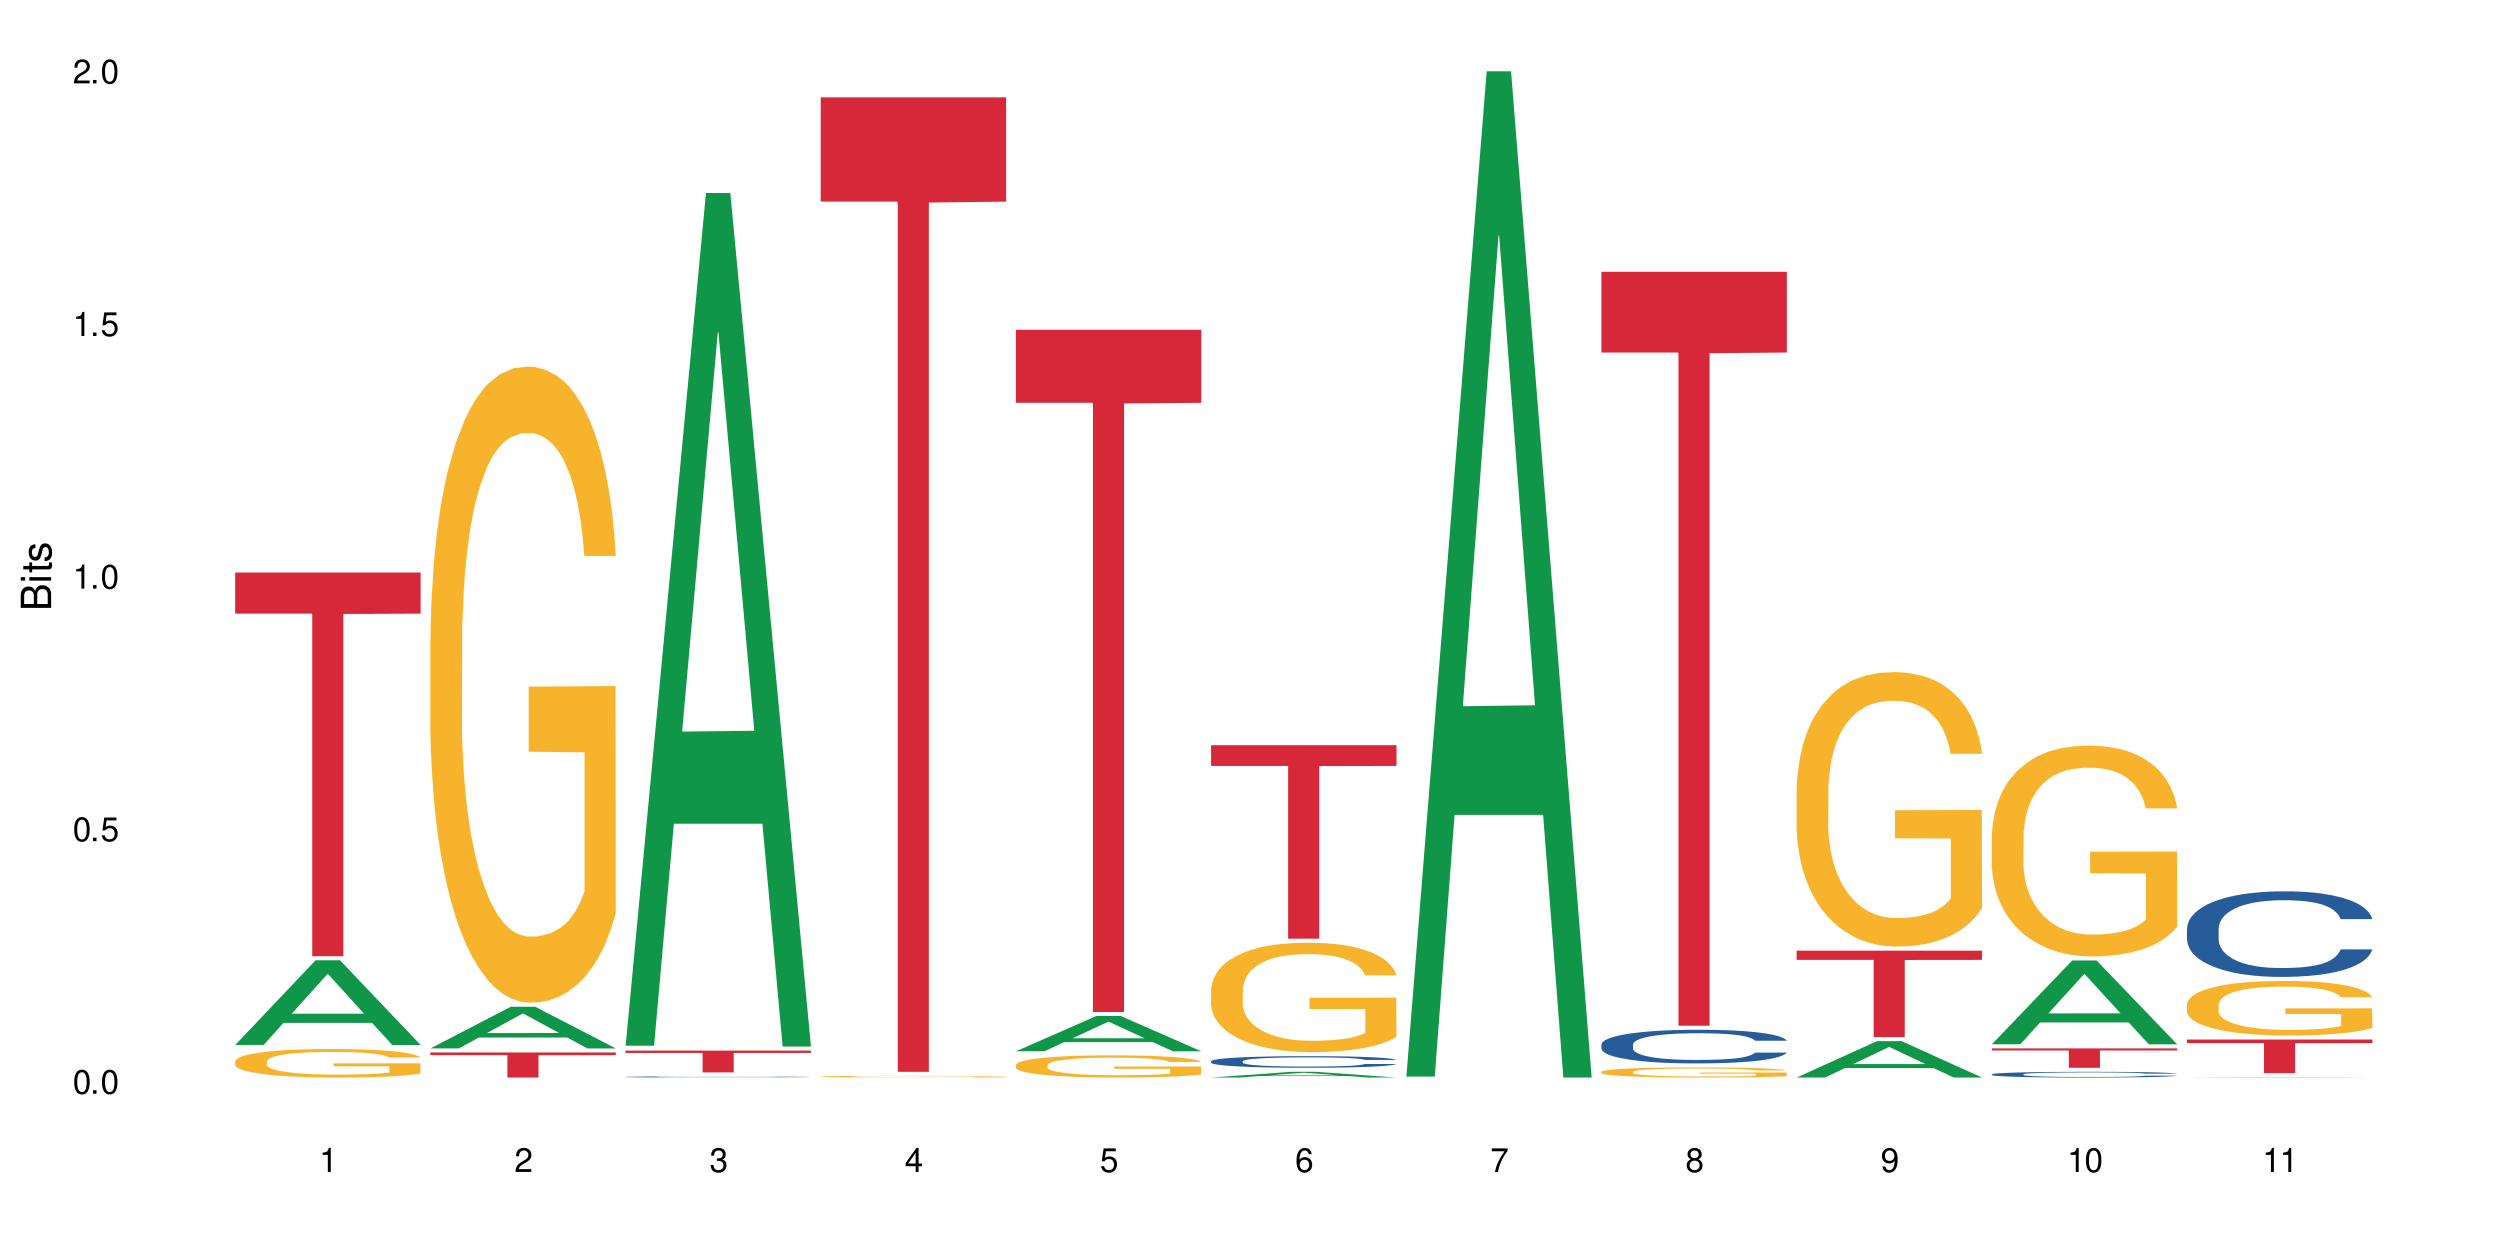 <?xml version="1.0" encoding="UTF-8"?>
<svg xmlns="http://www.w3.org/2000/svg" xmlns:xlink="http://www.w3.org/1999/xlink" width="720" height="360" viewBox="0 0 720 360">
<defs>
<g>
<g id="glyph-0-0">
</g>
<g id="glyph-0-1">
<path d="M 2.641 -6.938 C 2 -6.938 1.422 -6.656 1.078 -6.172 C 0.641 -5.562 0.406 -4.641 0.406 -3.359 C 0.406 -1.016 1.188 0.219 2.641 0.219 C 4.078 0.219 4.859 -1.016 4.859 -3.297 C 4.859 -4.641 4.656 -5.547 4.203 -6.172 C 3.844 -6.656 3.281 -6.938 2.641 -6.938 Z M 2.641 -6.188 C 3.547 -6.188 4 -5.25 4 -3.375 C 4 -1.406 3.562 -0.484 2.625 -0.484 C 1.734 -0.484 1.281 -1.438 1.281 -3.344 C 1.281 -5.25 1.734 -6.188 2.641 -6.188 Z M 2.641 -6.188 "/>
</g>
<g id="glyph-0-2">
<path d="M 1.828 -1 L 0.828 -1 L 0.828 0 L 1.828 0 Z M 1.828 -1 "/>
</g>
<g id="glyph-0-3">
<path d="M 4.562 -6.797 L 1.062 -6.797 L 0.547 -3.094 L 1.328 -3.094 C 1.719 -3.562 2.047 -3.734 2.578 -3.734 C 3.484 -3.734 4.062 -3.109 4.062 -2.094 C 4.062 -1.125 3.484 -0.531 2.578 -0.531 C 1.828 -0.531 1.375 -0.906 1.188 -1.672 L 0.328 -1.672 C 0.453 -1.109 0.547 -0.844 0.75 -0.594 C 1.125 -0.078 1.828 0.219 2.594 0.219 C 3.969 0.219 4.922 -0.781 4.922 -2.219 C 4.922 -3.562 4.031 -4.484 2.719 -4.484 C 2.25 -4.484 1.859 -4.359 1.469 -4.062 L 1.734 -5.969 L 4.562 -5.969 Z M 4.562 -6.797 "/>
</g>
<g id="glyph-0-4">
<path d="M 2.484 -4.938 L 2.484 0 L 3.328 0 L 3.328 -6.938 L 2.766 -6.938 C 2.469 -5.875 2.281 -5.734 0.984 -5.562 L 0.984 -4.938 Z M 2.484 -4.938 "/>
</g>
<g id="glyph-0-5">
<path d="M 4.859 -0.828 L 1.281 -0.828 C 1.359 -1.406 1.672 -1.781 2.5 -2.281 L 3.469 -2.828 C 4.406 -3.344 4.906 -4.062 4.906 -4.906 C 4.906 -5.484 4.672 -6.031 4.266 -6.406 C 3.859 -6.766 3.375 -6.938 2.719 -6.938 C 1.859 -6.938 1.219 -6.625 0.844 -6.031 C 0.609 -5.672 0.5 -5.234 0.484 -4.531 L 1.328 -4.531 C 1.359 -5.016 1.406 -5.281 1.531 -5.516 C 1.75 -5.938 2.188 -6.203 2.703 -6.203 C 3.469 -6.203 4.031 -5.641 4.031 -4.891 C 4.031 -4.344 3.719 -3.859 3.125 -3.516 L 2.234 -3 C 0.812 -2.172 0.406 -1.531 0.328 -0.016 L 4.859 -0.016 Z M 4.859 -0.828 "/>
</g>
<g id="glyph-0-6">
<path d="M 2.125 -3.188 L 2.578 -3.188 C 3.5 -3.188 3.984 -2.766 3.984 -1.922 C 3.984 -1.062 3.469 -0.531 2.594 -0.531 C 1.656 -0.531 1.203 -1 1.156 -2.016 L 0.312 -2.016 C 0.344 -1.453 0.438 -1.094 0.609 -0.781 C 0.953 -0.109 1.625 0.219 2.547 0.219 C 3.953 0.219 4.859 -0.625 4.859 -1.938 C 4.859 -2.828 4.516 -3.297 3.703 -3.594 C 4.344 -3.844 4.656 -4.328 4.656 -5.031 C 4.656 -6.219 3.875 -6.938 2.578 -6.938 C 1.203 -6.938 0.484 -6.172 0.453 -4.703 L 1.297 -4.703 C 1.312 -5.125 1.344 -5.359 1.453 -5.578 C 1.641 -5.969 2.062 -6.203 2.594 -6.203 C 3.344 -6.203 3.797 -5.75 3.797 -5 C 3.797 -4.516 3.609 -4.219 3.25 -4.047 C 3.016 -3.953 2.703 -3.922 2.125 -3.906 Z M 2.125 -3.188 "/>
</g>
<g id="glyph-0-7">
<path d="M 3.141 -1.672 L 3.141 0 L 3.984 0 L 3.984 -1.672 L 4.984 -1.672 L 4.984 -2.438 L 3.984 -2.438 L 3.984 -6.938 L 3.359 -6.938 L 0.266 -2.578 L 0.266 -1.672 Z M 3.141 -2.438 L 1 -2.438 L 3.141 -5.5 Z M 3.141 -2.438 "/>
</g>
<g id="glyph-0-8">
<path d="M 4.781 -5.125 C 4.609 -6.266 3.891 -6.938 2.844 -6.938 C 2.094 -6.938 1.422 -6.578 1.031 -5.953 C 0.594 -5.266 0.406 -4.422 0.406 -3.172 C 0.406 -2 0.578 -1.25 0.984 -0.641 C 1.359 -0.078 1.953 0.219 2.703 0.219 C 3.984 0.219 4.922 -0.75 4.922 -2.094 C 4.922 -3.375 4.062 -4.281 2.844 -4.281 C 2.172 -4.281 1.641 -4.031 1.281 -3.516 C 1.281 -5.234 1.828 -6.188 2.797 -6.188 C 3.391 -6.188 3.797 -5.797 3.938 -5.125 Z M 2.734 -3.531 C 3.547 -3.531 4.062 -2.953 4.062 -2.031 C 4.062 -1.156 3.484 -0.531 2.703 -0.531 C 1.922 -0.531 1.328 -1.188 1.328 -2.078 C 1.328 -2.938 1.906 -3.531 2.734 -3.531 Z M 2.734 -3.531 "/>
</g>
<g id="glyph-0-9">
<path d="M 4.984 -6.797 L 0.438 -6.797 L 0.438 -5.969 L 4.109 -5.969 C 2.5 -3.656 1.828 -2.234 1.328 0 L 2.219 0 C 2.594 -2.172 3.453 -4.047 4.984 -6.094 Z M 4.984 -6.797 "/>
</g>
<g id="glyph-0-10">
<path d="M 3.75 -3.656 C 4.469 -4.094 4.688 -4.438 4.688 -5.078 C 4.688 -6.172 3.844 -6.938 2.641 -6.938 C 1.438 -6.938 0.594 -6.172 0.594 -5.094 C 0.594 -4.438 0.812 -4.094 1.516 -3.656 C 0.734 -3.266 0.359 -2.703 0.359 -1.922 C 0.359 -0.656 1.281 0.219 2.641 0.219 C 3.984 0.219 4.922 -0.656 4.922 -1.922 C 4.922 -2.703 4.531 -3.266 3.75 -3.656 Z M 2.641 -6.188 C 3.359 -6.188 3.812 -5.75 3.812 -5.062 C 3.812 -4.406 3.344 -3.984 2.641 -3.984 C 1.922 -3.984 1.453 -4.406 1.453 -5.078 C 1.453 -5.75 1.922 -6.188 2.641 -6.188 Z M 2.641 -3.266 C 3.484 -3.266 4.062 -2.719 4.062 -1.906 C 4.062 -1.078 3.484 -0.531 2.625 -0.531 C 1.797 -0.531 1.219 -1.094 1.219 -1.906 C 1.219 -2.719 1.781 -3.266 2.641 -3.266 Z M 2.641 -3.266 "/>
</g>
<g id="glyph-0-11">
<path d="M 0.516 -1.578 C 0.672 -0.453 1.406 0.219 2.438 0.219 C 3.188 0.219 3.859 -0.141 4.266 -0.766 C 4.688 -1.453 4.891 -2.297 4.891 -3.547 C 4.891 -4.719 4.703 -5.453 4.312 -6.078 C 3.938 -6.641 3.344 -6.938 2.594 -6.938 C 1.297 -6.938 0.359 -5.969 0.359 -4.625 C 0.359 -3.344 1.234 -2.453 2.453 -2.453 C 3.094 -2.453 3.578 -2.672 4.016 -3.203 C 4 -1.484 3.469 -0.531 2.5 -0.531 C 1.906 -0.531 1.484 -0.906 1.359 -1.578 Z M 2.578 -6.203 C 3.375 -6.203 3.969 -5.531 3.969 -4.641 C 3.969 -3.797 3.391 -3.188 2.547 -3.188 C 1.734 -3.188 1.234 -3.766 1.234 -4.688 C 1.234 -5.562 1.797 -6.203 2.578 -6.203 Z M 2.578 -6.203 "/>
</g>
<g id="glyph-1-0">
</g>
<g id="glyph-1-1">
<path d="M 0 -0.953 L 0 -4.891 C 0 -5.719 -0.234 -6.344 -0.734 -6.797 C -1.188 -7.234 -1.812 -7.469 -2.5 -7.469 C -3.547 -7.469 -4.188 -7 -4.625 -5.875 C -4.984 -6.688 -5.625 -7.094 -6.531 -7.094 C -7.172 -7.094 -7.734 -6.859 -8.141 -6.391 C -8.562 -5.922 -8.75 -5.344 -8.75 -4.5 L -8.75 -0.953 Z M -4.984 -2.062 L -7.766 -2.062 L -7.766 -4.219 C -7.766 -4.844 -7.688 -5.203 -7.453 -5.5 C -7.219 -5.812 -6.859 -5.969 -6.375 -5.969 C -5.891 -5.969 -5.531 -5.812 -5.297 -5.5 C -5.062 -5.203 -4.984 -4.844 -4.984 -4.219 Z M -0.984 -2.062 L -4 -2.062 L -4 -4.781 C -4 -5.766 -3.438 -6.359 -2.484 -6.359 C -1.547 -6.359 -0.984 -5.766 -0.984 -4.781 Z M -0.984 -2.062 "/>
</g>
<g id="glyph-1-2">
<path d="M -6.281 -1.797 L -6.281 -0.797 L 0 -0.797 L 0 -1.797 Z M -8.75 -1.797 L -8.75 -0.797 L -7.484 -0.797 L -7.484 -1.797 Z M -8.75 -1.797 "/>
</g>
<g id="glyph-1-3">
<path d="M -6.281 -3.047 L -6.281 -2.016 L -8.016 -2.016 L -8.016 -1.016 L -6.281 -1.016 L -6.281 -0.172 L -5.469 -0.172 L -5.469 -1.016 L -0.719 -1.016 C -0.078 -1.016 0.281 -1.453 0.281 -2.234 C 0.281 -2.5 0.25 -2.719 0.188 -3.047 L -0.641 -3.047 C -0.609 -2.906 -0.594 -2.766 -0.594 -2.562 C -0.594 -2.141 -0.719 -2.016 -1.156 -2.016 L -5.469 -2.016 L -5.469 -3.047 Z M -6.281 -3.047 "/>
</g>
<g id="glyph-1-4">
<path d="M -4.531 -5.25 C -5.766 -5.25 -6.469 -4.422 -6.469 -2.969 C -6.469 -1.516 -5.719 -0.562 -4.547 -0.562 C -3.562 -0.562 -3.094 -1.062 -2.734 -2.562 L -2.516 -3.484 C -2.344 -4.188 -2.094 -4.469 -1.641 -4.469 C -1.047 -4.469 -0.641 -3.875 -0.641 -3 C -0.641 -2.453 -0.797 -2 -1.062 -1.75 C -1.25 -1.594 -1.422 -1.531 -1.875 -1.469 L -1.875 -0.406 C -0.422 -0.453 0.281 -1.266 0.281 -2.922 C 0.281 -4.5 -0.5 -5.516 -1.719 -5.516 C -2.656 -5.516 -3.172 -4.984 -3.469 -3.734 L -3.703 -2.766 C -3.891 -1.953 -4.156 -1.609 -4.594 -1.609 C -5.188 -1.609 -5.547 -2.125 -5.547 -2.938 C -5.547 -3.75 -5.203 -4.172 -4.531 -4.203 Z M -4.531 -5.25 "/>
</g>
</g>
</defs>
<rect x="-72" y="-36" width="864" height="432" fill="rgb(100%, 100%, 100%)" fill-opacity="1"/>
<path fill-rule="nonzero" fill="rgb(6.275%, 58.824%, 28.235%)" fill-opacity="1" d="M 67.73 300.934 L 67.789 300.91 L 90.895 276.551 L 97.91 276.551 L 121.133 300.957 L 112.973 300.957 L 107.152 294.586 L 81.652 294.586 L 75.945 300.934 L 67.73 300.934 L 84.105 291.949 L 104.816 291.926 L 94.488 280.539 L 94.375 280.516 L 94.262 280.582 L 84.047 291.926 L 84.105 291.949 Z M 67.73 300.934 "/>
<path fill-rule="nonzero" fill="rgb(96.863%, 70.196%, 16.863%)" fill-opacity="1" d="M 67.73 305.637 L 67.797 305.629 L 67.797 305.48 L 68.055 305.145 L 68.707 304.68 L 69.555 304.297 L 70.465 303.996 L 71.051 303.84 L 72.027 303.613 L 72.875 303.449 L 75.023 303.109 L 77.762 302.797 L 79.258 302.66 L 80.949 302.531 L 83.359 302.391 L 84.469 302.34 L 87.855 302.219 L 91.695 302.145 L 95.93 302.121 L 97.883 302.129 L 100.555 302.156 L 104.199 302.242 L 106.285 302.316 L 107.91 302.391 L 109.605 302.488 L 111.688 302.637 L 113.645 302.816 L 115.207 302.996 L 116.77 303.223 L 118.07 303.465 L 119.18 303.727 L 120.156 304.039 L 120.742 304.305 L 121.133 304.566 L 112.078 304.566 L 111.559 304.305 L 110.973 304.102 L 109.996 303.852 L 109.02 303.672 L 108.043 303.531 L 106.219 303.336 L 104.656 303.215 L 102.703 303.109 L 100.812 303.043 L 98.664 302.996 L 97.363 302.984 L 93.91 302.984 L 90.785 303.035 L 88.961 303.094 L 87.66 303.156 L 85.836 303.27 L 84.727 303.359 L 84.078 303.418 L 82.125 303.652 L 80.82 303.859 L 80.105 304.004 L 79.191 304.227 L 78.543 304.43 L 77.824 304.73 L 77.434 304.957 L 76.914 305.465 L 76.848 306.816 L 77.043 307.102 L 77.434 307.406 L 77.957 307.676 L 78.738 307.961 L 79.52 308.18 L 80.887 308.473 L 82.059 308.668 L 82.969 308.797 L 84.727 308.996 L 85.445 309.066 L 87.137 309.199 L 88.895 309.305 L 91.047 309.395 L 92.672 309.441 L 95.277 309.477 L 98.598 309.477 L 102.508 309.434 L 104.98 309.371 L 106.676 309.312 L 107.781 309.262 L 109.148 309.176 L 110.125 309.102 L 111.039 309.02 L 112.145 308.891 L 112.145 307.102 L 96.059 307.094 L 96.059 306.254 L 121.066 306.246 L 121.133 309.176 L 119.766 309.379 L 118.07 309.574 L 116.441 309.727 L 114.75 309.852 L 112.34 309.996 L 110.387 310.086 L 107.391 310.191 L 104.656 310.258 L 101.789 310.301 L 99.25 310.324 L 96.254 310.332 L 93.586 310.316 L 90.719 310.273 L 88.441 310.211 L 86.355 310.137 L 84.273 310.039 L 81.668 309.883 L 79.973 309.754 L 78.215 309.598 L 76.457 309.41 L 74.895 309.207 L 73.852 309.051 L 72.812 308.871 L 71.703 308.645 L 70.66 308.391 L 69.879 308.156 L 69.164 307.895 L 68.645 307.648 L 68.121 307.309 L 67.859 307.039 L 67.73 306.809 Z M 67.73 305.637 "/>
<path fill-rule="nonzero" fill="rgb(83.922%, 15.686%, 22.353%)" fill-opacity="1" d="M 67.73 164.895 L 121.133 164.895 L 121.133 176.723 L 98.875 176.824 L 98.875 275.387 L 89.922 275.387 L 89.922 176.93 L 89.793 176.723 L 67.73 176.723 Z M 67.73 164.895 "/>
<path fill-rule="nonzero" fill="rgb(6.275%, 58.824%, 28.235%)" fill-opacity="1" d="M 123.941 301.941 L 124 301.93 L 147.105 289.945 L 154.125 289.945 L 177.344 301.949 L 169.184 301.949 L 163.367 298.816 L 137.863 298.816 L 132.156 301.941 L 123.941 301.941 L 140.316 297.52 L 161.027 297.508 L 150.699 291.906 L 150.586 291.895 L 150.473 291.93 L 140.258 297.508 L 140.316 297.52 Z M 123.941 301.941 "/>
<path fill-rule="nonzero" fill="rgb(96.863%, 70.196%, 16.863%)" fill-opacity="1" d="M 123.941 184.035 L 124.008 183.867 L 124.008 180.52 L 124.27 172.988 L 124.918 162.617 L 125.766 154.082 L 126.676 147.387 L 127.266 143.875 L 128.242 138.855 L 129.086 135.172 L 131.234 127.645 L 133.973 120.617 L 135.469 117.605 L 137.164 114.758 L 139.57 111.582 L 140.68 110.41 L 144.066 107.73 L 147.906 106.059 L 152.141 105.555 L 154.094 105.723 L 156.766 106.395 L 160.41 108.234 L 162.496 109.906 L 164.125 111.582 L 165.816 113.754 L 167.902 117.102 L 169.855 121.117 L 171.418 125.133 L 172.98 130.152 L 174.281 135.508 L 175.391 141.363 L 176.367 148.391 L 176.953 154.25 L 177.344 160.105 L 168.293 160.105 L 167.77 154.25 L 167.184 149.73 L 166.207 144.211 L 165.23 140.191 L 164.254 137.016 L 162.43 132.664 L 160.867 129.984 L 158.914 127.645 L 157.023 126.137 L 154.875 125.133 L 153.574 124.801 L 150.121 124.801 L 146.996 125.969 L 145.172 127.309 L 143.871 128.648 L 142.047 131.156 L 140.941 133.164 L 140.289 134.504 L 138.336 139.691 L 137.031 144.375 L 136.316 147.555 L 135.402 152.574 L 134.754 157.094 L 134.035 163.785 L 133.645 168.805 L 133.125 180.184 L 133.059 210.305 L 133.254 216.664 L 133.645 223.523 L 134.168 229.547 L 134.949 235.906 L 135.73 240.758 L 137.098 247.285 L 138.27 251.633 L 139.18 254.477 L 140.941 258.996 L 141.656 260.504 L 143.348 263.516 L 145.109 265.855 L 147.258 267.863 L 148.883 268.867 L 151.488 269.707 L 154.812 269.707 L 158.719 268.703 L 161.191 267.363 L 162.887 266.023 L 163.992 264.852 L 165.359 263.012 L 166.336 261.34 L 167.25 259.5 L 168.355 256.652 L 168.355 216.664 L 152.27 216.496 L 152.27 197.754 L 177.277 197.586 L 177.344 263.012 L 175.977 267.531 L 174.281 271.879 L 172.656 275.227 L 170.961 278.07 L 168.551 281.25 L 166.598 283.258 L 163.602 285.602 L 160.867 287.105 L 158 288.109 L 155.461 288.613 L 152.465 288.781 L 149.797 288.445 L 146.93 287.441 L 144.652 286.102 L 142.566 284.43 L 140.484 282.254 L 137.879 278.742 L 136.188 275.895 L 134.426 272.383 L 132.668 268.199 L 131.105 263.68 L 130.062 260.168 L 129.023 256.152 L 127.914 251.133 L 126.871 245.441 L 126.09 240.254 L 125.375 234.398 L 124.855 228.879 L 124.332 221.348 L 124.074 215.324 L 123.941 210.137 Z M 123.941 184.035 "/>
<path fill-rule="nonzero" fill="rgb(83.922%, 15.686%, 22.353%)" fill-opacity="1" d="M 123.941 303.113 L 177.344 303.113 L 177.344 303.887 L 155.086 303.895 L 155.086 310.332 L 146.133 310.332 L 146.133 303.902 L 146.004 303.887 L 123.941 303.887 Z M 123.941 303.113 "/>
<path fill-rule="nonzero" fill="rgb(6.275%, 58.824%, 28.235%)" fill-opacity="1" d="M 180.152 301.176 L 180.211 300.945 L 203.316 55.586 L 210.336 55.586 L 233.555 301.406 L 225.395 301.406 L 219.578 237.238 L 194.074 237.238 L 188.371 301.176 L 180.152 301.176 L 196.527 210.695 L 217.238 210.465 L 206.91 95.75 L 206.797 95.52 L 206.684 96.211 L 196.473 210.465 L 196.527 210.695 Z M 180.152 301.176 "/>
<path fill-rule="nonzero" fill="rgb(14.51%, 36.078%, 60%)" fill-opacity="1" d="M 180.152 310.148 L 180.219 310.148 L 180.219 310.141 L 180.414 310.129 L 180.871 310.117 L 181.324 310.105 L 182.5 310.09 L 184.125 310.074 L 185.82 310.059 L 187.059 310.051 L 188.164 310.047 L 190.703 310.035 L 192.332 310.027 L 194.09 310.023 L 196.238 310.02 L 197.801 310.016 L 201.32 310.012 L 203.922 310.008 L 212.91 310.008 L 214.801 310.012 L 216.883 310.012 L 218.641 310.016 L 221.703 310.023 L 224.438 310.031 L 225.676 310.035 L 227.629 310.043 L 229.125 310.055 L 230.168 310.062 L 231.34 310.074 L 232.383 310.086 L 233.164 310.102 L 233.555 310.113 L 224.438 310.113 L 223.98 310.102 L 223.461 310.094 L 221.508 310.07 L 220.141 310.062 L 218.902 310.059 L 217.207 310.051 L 215.711 310.047 L 214.148 310.047 L 212.648 310.043 L 205.227 310.043 L 202.688 310.047 L 201.32 310.047 L 199.363 310.051 L 197.996 310.055 L 196.371 310.062 L 195.262 310.066 L 193.895 310.074 L 192.918 310.082 L 191.812 310.09 L 191.16 310.098 L 190.574 310.105 L 190.051 310.117 L 189.66 310.125 L 189.402 310.137 L 189.27 310.148 L 189.27 310.195 L 189.402 310.203 L 189.727 310.219 L 190.574 310.234 L 191.812 310.25 L 193.242 310.262 L 194.609 310.273 L 195.395 310.277 L 196.434 310.281 L 198.062 310.285 L 200.406 310.293 L 201.773 310.297 L 213.105 310.297 L 214.863 310.293 L 217.273 310.289 L 218.773 310.285 L 220.074 310.277 L 221.051 310.273 L 221.703 310.27 L 222.68 310.258 L 223.461 310.25 L 224.047 310.238 L 224.438 310.227 L 233.555 310.227 L 233.164 310.238 L 231.992 310.262 L 231.082 310.27 L 230.039 310.281 L 228.539 310.289 L 227.305 310.297 L 225.676 310.305 L 224.176 310.309 L 222.551 310.316 L 220.141 310.32 L 218.578 310.324 L 216.883 310.328 L 214.863 310.328 L 212.324 310.332 L 202.297 310.332 L 199.625 310.328 L 196.305 310.324 L 193.895 310.316 L 192.008 310.312 L 190.379 310.305 L 188.555 310.297 L 186.211 310.285 L 184.777 310.273 L 183.801 310.266 L 182.695 310.254 L 181.914 310.246 L 181 310.227 L 180.348 310.207 L 180.152 310.191 Z M 180.152 310.148 "/>
<path fill-rule="nonzero" fill="rgb(83.922%, 15.686%, 22.353%)" fill-opacity="1" d="M 180.152 302.57 L 233.555 302.57 L 233.555 303.242 L 211.301 303.246 L 211.301 308.844 L 202.344 308.844 L 202.344 303.254 L 202.215 303.242 L 180.152 303.242 Z M 180.152 302.57 "/>
<path fill-rule="nonzero" fill="rgb(96.863%, 70.196%, 16.863%)" fill-opacity="1" d="M 236.367 310.055 L 236.43 310.055 L 236.43 310.047 L 236.691 310.027 L 237.344 310 L 238.188 309.977 L 239.102 309.957 L 239.688 309.949 L 240.664 309.938 L 241.512 309.926 L 243.66 309.906 L 246.395 309.887 L 247.891 309.879 L 249.586 309.871 L 251.996 309.863 L 253.102 309.859 L 256.488 309.855 L 260.332 309.848 L 266.516 309.848 L 269.188 309.852 L 272.836 309.855 L 274.918 309.859 L 276.547 309.863 L 278.238 309.871 L 280.324 309.879 L 282.277 309.891 L 283.84 309.898 L 285.402 309.914 L 286.707 309.926 L 287.812 309.941 L 288.789 309.961 L 289.375 309.977 L 289.766 309.992 L 280.715 309.992 L 280.191 309.977 L 279.605 309.965 L 278.629 309.949 L 277.652 309.941 L 276.676 309.93 L 274.852 309.918 L 273.289 309.914 L 271.336 309.906 L 269.449 309.902 L 267.301 309.898 L 262.543 309.898 L 259.418 309.902 L 257.594 309.906 L 256.293 309.91 L 254.469 309.914 L 253.363 309.922 L 252.711 309.926 L 250.758 309.938 L 249.457 309.949 L 248.738 309.961 L 247.828 309.973 L 247.176 309.984 L 246.461 310.004 L 246.07 310.016 L 245.547 310.047 L 245.484 310.125 L 245.68 310.141 L 246.07 310.16 L 246.59 310.176 L 248.152 310.207 L 249.52 310.223 L 250.691 310.234 L 251.605 310.242 L 253.363 310.254 L 254.078 310.258 L 255.773 310.266 L 257.531 310.273 L 259.68 310.277 L 261.309 310.281 L 271.141 310.281 L 273.617 310.277 L 275.309 310.273 L 276.418 310.27 L 277.785 310.266 L 278.762 310.262 L 279.672 310.254 L 280.781 310.246 L 280.781 310.141 L 264.695 310.141 L 264.695 310.094 L 289.699 310.09 L 289.766 310.266 L 288.398 310.277 L 286.707 310.289 L 285.078 310.297 L 283.383 310.305 L 280.977 310.312 L 279.02 310.316 L 276.023 310.324 L 273.289 310.328 L 270.426 310.332 L 262.219 310.332 L 259.355 310.328 L 257.074 310.324 L 254.992 310.32 L 252.906 310.316 L 250.301 310.305 L 248.609 310.297 L 246.852 310.289 L 245.094 310.277 L 243.527 310.266 L 242.488 310.258 L 241.445 310.246 L 240.34 310.234 L 239.297 310.219 L 238.516 310.203 L 237.797 310.188 L 237.277 310.176 L 236.758 310.152 L 236.496 310.137 L 236.367 310.125 Z M 236.367 310.055 "/>
<path fill-rule="nonzero" fill="rgb(83.922%, 15.686%, 22.353%)" fill-opacity="1" d="M 236.367 28.023 L 289.766 28.023 L 289.766 58.066 L 267.512 58.332 L 267.512 308.684 L 258.555 308.684 L 258.555 58.594 L 258.426 58.066 L 236.367 58.066 Z M 236.367 28.023 "/>
<path fill-rule="nonzero" fill="rgb(6.275%, 58.824%, 28.235%)" fill-opacity="1" d="M 292.578 302.77 L 292.633 302.762 L 315.738 292.613 L 322.758 292.613 L 345.977 302.781 L 337.82 302.781 L 332 300.125 L 306.496 300.125 L 300.793 302.77 L 292.578 302.77 L 308.949 299.027 L 329.66 299.02 L 319.336 294.273 L 319.219 294.266 L 319.105 294.293 L 308.895 299.02 L 308.949 299.027 Z M 292.578 302.77 "/>
<path fill-rule="nonzero" fill="rgb(96.863%, 70.196%, 16.863%)" fill-opacity="1" d="M 292.578 306.68 L 292.641 306.676 L 292.641 306.559 L 292.902 306.293 L 293.555 305.934 L 294.398 305.637 L 295.312 305.402 L 295.898 305.281 L 296.875 305.105 L 297.723 304.977 L 299.871 304.715 L 302.605 304.469 L 304.105 304.363 L 305.797 304.266 L 308.207 304.152 L 309.312 304.113 L 312.699 304.02 L 316.543 303.961 L 320.773 303.945 L 322.73 303.949 L 325.398 303.973 L 329.047 304.035 L 331.129 304.094 L 332.758 304.152 L 334.449 304.23 L 336.535 304.348 L 338.488 304.484 L 340.051 304.625 L 341.613 304.801 L 342.918 304.988 L 344.023 305.191 L 345 305.438 L 345.586 305.641 L 345.977 305.844 L 336.926 305.844 L 336.406 305.641 L 335.82 305.484 L 334.84 305.293 L 333.863 305.152 L 332.887 305.039 L 331.066 304.887 L 329.5 304.797 L 327.547 304.715 L 325.66 304.66 L 323.512 304.625 L 322.207 304.613 L 318.758 304.613 L 315.629 304.656 L 313.809 304.703 L 312.504 304.75 L 310.68 304.836 L 309.574 304.906 L 308.922 304.953 L 306.969 305.133 L 305.668 305.297 L 304.949 305.406 L 304.039 305.582 L 303.387 305.742 L 302.672 305.973 L 302.281 306.148 L 301.758 306.547 L 301.695 307.598 L 301.891 307.816 L 302.281 308.059 L 302.801 308.266 L 303.582 308.488 L 304.363 308.656 L 305.73 308.887 L 306.902 309.039 L 307.816 309.137 L 309.574 309.293 L 310.289 309.348 L 311.984 309.453 L 313.742 309.531 L 315.891 309.602 L 317.52 309.637 L 320.125 309.668 L 323.445 309.668 L 327.352 309.633 L 329.828 309.586 L 331.52 309.539 L 332.629 309.5 L 333.996 309.434 L 334.973 309.375 L 335.883 309.312 L 336.992 309.211 L 336.992 307.816 L 320.906 307.812 L 320.906 307.16 L 345.914 307.152 L 345.977 309.434 L 344.609 309.59 L 342.918 309.742 L 341.289 309.859 L 339.598 309.961 L 337.188 310.07 L 335.234 310.141 L 332.238 310.223 L 329.5 310.273 L 326.637 310.309 L 324.098 310.328 L 321.102 310.332 L 318.43 310.32 L 315.566 310.285 L 313.285 310.238 L 311.203 310.18 L 309.117 310.105 L 306.512 309.98 L 304.82 309.883 L 303.062 309.762 L 301.305 309.613 L 299.742 309.457 L 298.699 309.336 L 297.656 309.195 L 296.551 309.02 L 295.508 308.82 L 294.727 308.641 L 294.008 308.438 L 293.488 308.242 L 292.969 307.98 L 292.707 307.77 L 292.578 307.59 Z M 292.578 306.68 "/>
<path fill-rule="nonzero" fill="rgb(83.922%, 15.686%, 22.353%)" fill-opacity="1" d="M 292.578 94.98 L 345.977 94.98 L 345.977 116.012 L 323.723 116.195 L 323.723 291.449 L 314.77 291.449 L 314.77 116.379 L 314.637 116.012 L 292.578 116.012 Z M 292.578 94.98 "/>
<path fill-rule="nonzero" fill="rgb(6.275%, 58.824%, 28.235%)" fill-opacity="1" d="M 348.789 310.332 L 348.844 310.328 L 371.953 308.68 L 378.969 308.68 L 402.188 310.332 L 394.031 310.332 L 388.211 309.902 L 362.711 309.902 L 357.004 310.332 L 348.789 310.332 L 365.164 309.723 L 385.871 309.723 L 375.547 308.949 L 375.434 308.949 L 375.316 308.953 L 365.105 309.723 L 365.164 309.723 Z M 348.789 310.332 "/>
<path fill-rule="nonzero" fill="rgb(14.51%, 36.078%, 60%)" fill-opacity="1" d="M 348.789 305.629 L 348.852 305.625 L 348.852 305.551 L 349.051 305.438 L 349.504 305.289 L 349.961 305.188 L 351.133 305.008 L 352.762 304.836 L 354.453 304.699 L 355.691 304.621 L 356.797 304.559 L 359.34 304.445 L 360.965 304.387 L 362.727 304.336 L 364.875 304.285 L 366.438 304.254 L 369.953 304.203 L 372.559 304.184 L 374.578 304.176 L 378.941 304.176 L 381.547 304.188 L 383.434 304.203 L 385.52 304.227 L 387.277 304.254 L 390.336 304.32 L 393.07 304.406 L 394.309 304.457 L 396.262 304.551 L 397.762 304.641 L 398.805 304.723 L 399.977 304.836 L 401.016 304.973 L 401.797 305.129 L 402.188 305.258 L 393.07 305.258 L 392.617 305.137 L 392.094 305.043 L 391.117 304.918 L 390.141 304.828 L 388.773 304.738 L 387.535 304.68 L 385.844 304.625 L 384.344 304.586 L 382.781 304.559 L 381.285 304.539 L 378.418 304.523 L 375.098 304.523 L 373.859 304.527 L 371.32 304.555 L 369.953 304.574 L 368 304.617 L 366.633 304.656 L 365.004 304.719 L 363.898 304.77 L 362.531 304.848 L 361.551 304.918 L 360.445 305.02 L 359.793 305.098 L 359.207 305.184 L 358.688 305.281 L 358.297 305.391 L 358.035 305.504 L 357.906 305.613 L 357.906 306.086 L 358.035 306.195 L 358.363 306.324 L 359.207 306.512 L 360.445 306.672 L 361.879 306.801 L 363.246 306.895 L 364.027 306.938 L 365.07 306.984 L 366.695 307.047 L 369.043 307.105 L 370.41 307.133 L 372.492 307.156 L 374.641 307.168 L 377.508 307.168 L 380.047 307.156 L 381.742 307.141 L 383.5 307.117 L 385.91 307.062 L 387.406 307.016 L 388.707 306.957 L 389.688 306.898 L 390.336 306.852 L 391.312 306.754 L 392.094 306.652 L 392.68 306.543 L 393.07 306.441 L 402.188 306.441 L 401.797 306.562 L 401.211 306.684 L 400.625 306.77 L 399.715 306.879 L 398.672 306.973 L 397.176 307.078 L 395.938 307.148 L 394.309 307.227 L 392.812 307.285 L 391.184 307.336 L 388.773 307.398 L 387.211 307.426 L 385.52 307.457 L 383.5 307.48 L 380.961 307.5 L 378.223 307.512 L 375.684 307.516 L 372.949 307.512 L 370.93 307.496 L 368.262 307.469 L 364.938 307.414 L 362.531 307.355 L 360.641 307.301 L 359.012 307.238 L 357.188 307.156 L 354.844 307.02 L 353.41 306.918 L 352.434 306.832 L 351.328 306.711 L 350.547 306.605 L 349.637 306.434 L 348.984 306.219 L 348.789 306.051 Z M 348.789 305.629 "/>
<path fill-rule="nonzero" fill="rgb(96.863%, 70.196%, 16.863%)" fill-opacity="1" d="M 348.789 285 L 348.852 284.973 L 348.852 284.395 L 349.113 283.102 L 349.766 281.316 L 350.613 279.848 L 351.523 278.699 L 352.109 278.094 L 353.086 277.23 L 353.934 276.598 L 356.082 275.305 L 358.816 274.094 L 360.316 273.578 L 362.008 273.09 L 364.418 272.543 L 365.523 272.34 L 368.91 271.879 L 372.754 271.594 L 376.988 271.508 L 378.941 271.535 L 381.609 271.648 L 385.258 271.965 L 387.34 272.254 L 388.969 272.543 L 390.664 272.914 L 392.746 273.492 L 394.699 274.18 L 396.262 274.871 L 397.824 275.734 L 399.129 276.656 L 400.234 277.664 L 401.211 278.871 L 401.797 279.879 L 402.188 280.887 L 393.137 280.887 L 392.617 279.879 L 392.031 279.102 L 391.055 278.152 L 390.078 277.461 L 389.098 276.914 L 387.277 276.168 L 385.715 275.707 L 383.758 275.305 L 381.871 275.043 L 379.723 274.871 L 378.418 274.816 L 374.969 274.816 L 371.844 275.016 L 370.02 275.246 L 368.715 275.477 L 366.891 275.906 L 365.785 276.254 L 365.133 276.484 L 363.18 277.375 L 361.879 278.18 L 361.16 278.727 L 360.25 279.59 L 359.598 280.367 L 358.883 281.52 L 358.492 282.383 L 357.969 284.336 L 357.906 289.516 L 358.102 290.609 L 358.492 291.789 L 359.012 292.824 L 359.793 293.918 L 360.574 294.754 L 361.941 295.875 L 363.117 296.625 L 364.027 297.113 L 365.785 297.891 L 366.5 298.148 L 368.195 298.664 L 369.953 299.07 L 372.102 299.414 L 373.73 299.586 L 376.336 299.73 L 379.656 299.73 L 383.562 299.559 L 386.039 299.328 L 387.73 299.098 L 388.84 298.895 L 390.207 298.578 L 391.184 298.293 L 392.094 297.977 L 393.203 297.484 L 393.203 290.609 L 377.117 290.582 L 377.117 287.359 L 402.125 287.328 L 402.188 298.578 L 400.82 299.355 L 399.129 300.105 L 397.5 300.68 L 395.809 301.168 L 393.398 301.715 L 391.445 302.062 L 388.449 302.465 L 385.715 302.723 L 382.848 302.895 L 380.309 302.98 L 377.312 303.012 L 374.641 302.953 L 371.777 302.781 L 369.496 302.551 L 367.414 302.262 L 365.328 301.887 L 362.727 301.285 L 361.031 300.793 L 359.273 300.191 L 357.516 299.473 L 355.953 298.695 L 354.91 298.09 L 353.867 297.398 L 352.762 296.535 L 351.719 295.559 L 350.938 294.668 L 350.223 293.66 L 349.699 292.711 L 349.18 291.414 L 348.918 290.379 L 348.789 289.488 Z M 348.789 285 "/>
<path fill-rule="nonzero" fill="rgb(83.922%, 15.686%, 22.353%)" fill-opacity="1" d="M 348.789 214.617 L 402.188 214.617 L 402.188 220.582 L 379.934 220.637 L 379.934 270.344 L 370.98 270.344 L 370.98 220.688 L 370.848 220.582 L 348.789 220.582 Z M 348.789 214.617 "/>
<path fill-rule="nonzero" fill="rgb(6.275%, 58.824%, 28.235%)" fill-opacity="1" d="M 405 310.059 L 405.059 309.789 L 428.164 20.527 L 435.18 20.527 L 458.402 310.332 L 450.242 310.332 L 444.422 234.684 L 418.922 234.684 L 413.215 310.059 L 405 310.059 L 421.375 203.391 L 442.082 203.117 L 431.758 67.875 L 431.645 67.602 L 431.527 68.418 L 421.316 203.117 L 421.375 203.391 Z M 405 310.059 "/>
<path fill-rule="nonzero" fill="rgb(14.51%, 36.078%, 60%)" fill-opacity="1" d="M 461.211 300.793 L 461.277 300.785 L 461.277 300.574 L 461.473 300.238 L 461.926 299.812 L 462.383 299.52 L 463.555 298.996 L 465.184 298.492 L 466.879 298.105 L 468.113 297.875 L 469.223 297.695 L 471.762 297.371 L 473.391 297.203 L 475.148 297.051 L 477.297 296.898 L 478.859 296.812 L 482.375 296.672 L 484.98 296.609 L 487 296.582 L 491.363 296.582 L 493.969 296.617 L 495.855 296.66 L 497.941 296.73 L 499.699 296.812 L 502.762 297.008 L 505.496 297.254 L 506.73 297.395 L 508.688 297.672 L 510.184 297.938 L 511.227 298.164 L 512.398 298.492 L 513.441 298.891 L 514.223 299.344 L 514.613 299.723 L 505.496 299.723 L 505.039 299.371 L 504.52 299.094 L 503.543 298.734 L 502.562 298.477 L 501.195 298.219 L 499.961 298.051 L 498.266 297.883 L 496.77 297.777 L 495.207 297.695 L 493.707 297.645 L 490.844 297.59 L 487.52 297.59 L 486.285 297.609 L 483.742 297.68 L 482.375 297.742 L 480.422 297.863 L 479.055 297.98 L 477.426 298.156 L 476.32 298.309 L 474.953 298.539 L 473.977 298.742 L 472.867 299.035 L 472.219 299.254 L 471.633 299.504 L 471.109 299.793 L 470.719 300.105 L 470.457 300.434 L 470.328 300.75 L 470.328 302.121 L 470.457 302.441 L 470.785 302.812 L 471.633 303.352 L 472.867 303.82 L 474.301 304.195 L 475.668 304.461 L 476.449 304.582 L 477.492 304.727 L 479.121 304.902 L 481.465 305.078 L 482.832 305.148 L 484.918 305.219 L 487.066 305.254 L 489.93 305.254 L 492.469 305.219 L 494.164 305.176 L 495.922 305.105 L 498.332 304.953 L 499.828 304.812 L 501.133 304.645 L 502.109 304.477 L 502.762 304.336 L 503.738 304.062 L 504.52 303.762 L 505.105 303.449 L 505.496 303.148 L 514.613 303.148 L 514.223 303.504 L 513.637 303.848 L 513.051 304.105 L 512.137 304.414 L 511.094 304.688 L 509.598 305 L 508.359 305.203 L 506.73 305.426 L 505.234 305.594 L 503.605 305.742 L 501.195 305.918 L 499.633 306.008 L 497.941 306.086 L 495.922 306.16 L 493.383 306.219 L 490.648 306.258 L 488.105 306.266 L 485.371 306.246 L 483.352 306.211 L 480.684 306.133 L 477.363 305.973 L 474.953 305.805 L 473.062 305.637 L 471.438 305.461 L 469.613 305.219 L 467.27 304.832 L 465.836 304.531 L 464.859 304.281 L 463.75 303.938 L 462.969 303.629 L 462.059 303.133 L 461.406 302.504 L 461.211 302.016 Z M 461.211 300.793 "/>
<path fill-rule="nonzero" fill="rgb(96.863%, 70.196%, 16.863%)" fill-opacity="1" d="M 461.211 308.672 L 461.277 308.668 L 461.277 308.617 L 461.535 308.496 L 462.188 308.332 L 463.035 308.199 L 463.945 308.09 L 464.531 308.035 L 465.508 307.957 L 466.355 307.898 L 468.504 307.777 L 471.242 307.668 L 472.738 307.621 L 474.43 307.574 L 476.84 307.523 L 477.949 307.504 L 481.336 307.465 L 485.176 307.438 L 489.41 307.43 L 491.363 307.43 L 494.035 307.441 L 497.68 307.473 L 499.766 307.496 L 501.391 307.523 L 503.086 307.559 L 505.168 307.613 L 507.125 307.676 L 508.688 307.738 L 510.25 307.82 L 511.551 307.902 L 512.66 307.996 L 513.637 308.109 L 514.223 308.199 L 514.613 308.293 L 505.559 308.293 L 505.039 308.199 L 504.453 308.129 L 503.477 308.043 L 502.5 307.977 L 501.523 307.926 L 499.699 307.859 L 498.137 307.816 L 496.184 307.777 L 494.293 307.754 L 492.145 307.738 L 490.844 307.734 L 487.391 307.734 L 484.266 307.754 L 482.441 307.773 L 481.141 307.793 L 479.316 307.836 L 478.207 307.867 L 477.559 307.887 L 475.602 307.969 L 474.301 308.043 L 473.586 308.094 L 472.672 308.176 L 472.023 308.246 L 471.305 308.352 L 470.914 308.43 L 470.395 308.613 L 470.328 309.09 L 470.523 309.191 L 470.914 309.297 L 471.438 309.395 L 472.219 309.496 L 473 309.57 L 474.367 309.676 L 475.539 309.742 L 476.449 309.789 L 478.207 309.859 L 478.926 309.883 L 480.617 309.934 L 482.375 309.969 L 484.523 310 L 486.152 310.016 L 488.758 310.031 L 492.078 310.031 L 495.988 310.016 L 498.461 309.992 L 500.156 309.973 L 501.262 309.953 L 502.629 309.926 L 503.605 309.898 L 504.52 309.867 L 505.625 309.824 L 505.625 309.191 L 489.539 309.188 L 489.539 308.891 L 514.547 308.887 L 514.613 309.926 L 513.246 309.996 L 511.551 310.066 L 509.922 310.117 L 508.23 310.164 L 505.82 310.215 L 503.867 310.246 L 500.871 310.281 L 498.137 310.305 L 495.27 310.32 L 492.73 310.328 L 489.734 310.332 L 487.066 310.328 L 484.199 310.312 L 481.922 310.289 L 479.836 310.262 L 477.754 310.23 L 475.148 310.172 L 473.453 310.129 L 471.695 310.074 L 469.938 310.008 L 468.375 309.934 L 467.332 309.879 L 466.289 309.816 L 465.184 309.734 L 464.141 309.645 L 463.359 309.562 L 462.645 309.469 L 462.121 309.383 L 461.602 309.266 L 461.34 309.168 L 461.211 309.086 Z M 461.211 308.672 "/>
<path fill-rule="nonzero" fill="rgb(83.922%, 15.686%, 22.353%)" fill-opacity="1" d="M 461.211 78.285 L 514.613 78.285 L 514.613 101.527 L 492.355 101.73 L 492.355 295.418 L 483.402 295.418 L 483.402 101.934 L 483.273 101.527 L 461.211 101.527 Z M 461.211 78.285 "/>
<path fill-rule="nonzero" fill="rgb(6.275%, 58.824%, 28.235%)" fill-opacity="1" d="M 517.422 310.324 L 517.48 310.312 L 540.586 299.84 L 547.602 299.84 L 570.824 310.332 L 562.664 310.332 L 556.848 307.594 L 531.344 307.594 L 525.637 310.324 L 517.422 310.324 L 533.797 306.461 L 554.508 306.449 L 544.18 301.555 L 544.066 301.543 L 543.953 301.574 L 533.738 306.449 L 533.797 306.461 Z M 517.422 310.324 "/>
<path fill-rule="nonzero" fill="rgb(96.863%, 70.196%, 16.863%)" fill-opacity="1" d="M 517.422 227.426 L 517.488 227.355 L 517.488 225.91 L 517.75 222.66 L 518.398 218.184 L 519.246 214.504 L 520.156 211.617 L 520.742 210.098 L 521.723 207.934 L 522.566 206.344 L 524.715 203.098 L 527.453 200.062 L 528.949 198.766 L 530.645 197.535 L 533.051 196.164 L 534.16 195.66 L 537.547 194.504 L 541.387 193.781 L 545.621 193.566 L 547.574 193.637 L 550.246 193.926 L 553.891 194.723 L 555.977 195.441 L 557.605 196.164 L 559.297 197.105 L 561.379 198.547 L 563.336 200.281 L 564.898 202.012 L 566.461 204.18 L 567.762 206.488 L 568.871 209.016 L 569.848 212.047 L 570.434 214.574 L 570.824 217.102 L 561.773 217.102 L 561.25 214.574 L 560.664 212.625 L 559.688 210.242 L 558.711 208.512 L 557.734 207.141 L 555.91 205.262 L 554.348 204.105 L 552.395 203.098 L 550.504 202.445 L 548.355 202.012 L 547.055 201.867 L 543.602 201.867 L 540.477 202.375 L 538.652 202.953 L 537.352 203.527 L 535.527 204.613 L 534.418 205.48 L 533.77 206.055 L 531.816 208.293 L 530.512 210.316 L 529.797 211.688 L 528.883 213.852 L 528.234 215.805 L 527.516 218.691 L 527.125 220.855 L 526.605 225.766 L 526.539 238.762 L 526.734 241.504 L 527.125 244.465 L 527.648 247.062 L 528.43 249.809 L 529.211 251.902 L 530.578 254.719 L 531.75 256.594 L 532.66 257.82 L 534.418 259.77 L 535.137 260.422 L 536.828 261.719 L 538.586 262.73 L 540.738 263.598 L 542.363 264.031 L 544.969 264.391 L 548.293 264.391 L 552.199 263.957 L 554.672 263.383 L 556.367 262.805 L 557.473 262.297 L 558.84 261.504 L 559.816 260.781 L 560.73 259.988 L 561.836 258.762 L 561.836 241.504 L 545.75 241.434 L 545.75 233.348 L 570.758 233.273 L 570.824 261.504 L 569.457 263.453 L 567.762 265.332 L 566.137 266.773 L 564.441 268 L 562.031 269.375 L 560.078 270.238 L 557.082 271.25 L 554.348 271.898 L 551.48 272.332 L 548.941 272.551 L 545.945 272.621 L 543.277 272.477 L 540.41 272.043 L 538.133 271.469 L 536.047 270.746 L 533.965 269.805 L 531.359 268.289 L 529.664 267.062 L 527.906 265.547 L 526.148 263.742 L 524.586 261.793 L 523.543 260.277 L 522.504 258.543 L 521.395 256.379 L 520.352 253.922 L 519.57 251.684 L 518.855 249.156 L 518.336 246.777 L 517.812 243.527 L 517.555 240.926 L 517.422 238.688 Z M 517.422 227.426 "/>
<path fill-rule="nonzero" fill="rgb(83.922%, 15.686%, 22.353%)" fill-opacity="1" d="M 517.422 273.785 L 570.824 273.785 L 570.824 276.449 L 548.566 276.473 L 548.566 298.676 L 539.613 298.676 L 539.613 276.496 L 539.484 276.449 L 517.422 276.449 Z M 517.422 273.785 "/>
<path fill-rule="nonzero" fill="rgb(6.275%, 58.824%, 28.235%)" fill-opacity="1" d="M 573.633 300.746 L 573.691 300.723 L 596.797 276.617 L 603.816 276.617 L 627.035 300.77 L 618.875 300.77 L 613.059 294.465 L 587.555 294.465 L 581.852 300.746 L 573.633 300.746 L 590.008 291.855 L 610.719 291.836 L 600.391 280.562 L 600.277 280.539 L 600.164 280.609 L 589.953 291.836 L 590.008 291.855 Z M 573.633 300.746 "/>
<path fill-rule="nonzero" fill="rgb(14.51%, 36.078%, 60%)" fill-opacity="1" d="M 573.633 309.402 L 573.699 309.398 L 573.699 309.363 L 573.895 309.305 L 574.352 309.234 L 574.805 309.184 L 575.98 309.094 L 577.605 309.008 L 579.301 308.941 L 580.539 308.902 L 581.645 308.875 L 584.184 308.816 L 585.812 308.789 L 587.57 308.762 L 589.719 308.738 L 591.281 308.723 L 594.801 308.699 L 597.402 308.688 L 599.422 308.684 L 603.785 308.684 L 606.391 308.691 L 608.281 308.695 L 610.363 308.711 L 612.121 308.723 L 615.184 308.758 L 617.918 308.797 L 619.156 308.82 L 621.109 308.867 L 622.605 308.914 L 623.648 308.953 L 624.82 309.008 L 625.863 309.078 L 626.645 309.152 L 627.035 309.219 L 617.918 309.219 L 617.461 309.16 L 616.941 309.113 L 615.965 309.051 L 614.988 309.008 L 613.621 308.961 L 612.383 308.934 L 610.688 308.906 L 609.191 308.887 L 607.629 308.875 L 606.129 308.863 L 603.266 308.855 L 599.945 308.855 L 598.707 308.859 L 596.168 308.871 L 594.801 308.883 L 592.844 308.902 L 591.477 308.922 L 589.852 308.953 L 588.742 308.977 L 587.375 309.016 L 586.398 309.051 L 585.293 309.102 L 584.641 309.141 L 584.055 309.18 L 583.531 309.23 L 583.141 309.285 L 582.883 309.34 L 582.75 309.395 L 582.75 309.629 L 582.883 309.68 L 583.207 309.746 L 584.055 309.836 L 585.293 309.918 L 586.723 309.98 L 588.09 310.023 L 588.871 310.047 L 589.914 310.07 L 591.543 310.102 L 593.887 310.129 L 595.254 310.141 L 597.34 310.156 L 599.488 310.16 L 602.355 310.16 L 604.895 310.156 L 606.586 310.148 L 608.344 310.137 L 610.754 310.109 L 612.254 310.086 L 613.555 310.055 L 614.531 310.027 L 615.184 310.004 L 616.16 309.957 L 616.941 309.906 L 617.527 309.852 L 617.918 309.801 L 627.035 309.801 L 626.645 309.863 L 626.059 309.922 L 625.473 309.965 L 624.559 310.016 L 623.52 310.062 L 622.02 310.117 L 620.785 310.152 L 619.156 310.188 L 617.656 310.219 L 616.031 310.242 L 613.621 310.273 L 612.059 310.289 L 610.363 310.301 L 608.344 310.312 L 605.805 310.324 L 603.07 310.332 L 600.531 310.332 L 597.793 310.328 L 595.777 310.324 L 593.105 310.309 L 589.785 310.281 L 587.375 310.254 L 585.488 310.227 L 583.859 310.195 L 582.035 310.156 L 579.691 310.09 L 578.258 310.035 L 577.281 309.996 L 576.176 309.938 L 575.391 309.883 L 574.48 309.801 L 573.828 309.691 L 573.633 309.609 Z M 573.633 309.402 "/>
<path fill-rule="nonzero" fill="rgb(96.863%, 70.196%, 16.863%)" fill-opacity="1" d="M 573.633 240.742 L 573.699 240.688 L 573.699 239.578 L 573.961 237.082 L 574.609 233.645 L 575.457 230.816 L 576.371 228.598 L 576.957 227.434 L 577.934 225.77 L 578.777 224.551 L 580.93 222.055 L 583.664 219.727 L 585.16 218.73 L 586.855 217.785 L 589.266 216.734 L 590.371 216.344 L 593.758 215.457 L 597.598 214.902 L 601.832 214.738 L 603.785 214.793 L 606.457 215.012 L 610.102 215.625 L 612.188 216.18 L 613.816 216.734 L 615.508 217.453 L 617.594 218.562 L 619.547 219.895 L 621.109 221.223 L 622.672 222.887 L 623.973 224.66 L 625.082 226.602 L 626.059 228.93 L 626.645 230.871 L 627.035 232.812 L 617.984 232.812 L 617.461 230.871 L 616.875 229.375 L 615.898 227.547 L 614.922 226.215 L 613.945 225.16 L 612.121 223.719 L 610.559 222.832 L 608.605 222.055 L 606.715 221.559 L 604.566 221.223 L 603.266 221.113 L 599.812 221.113 L 596.688 221.5 L 594.863 221.945 L 593.562 222.387 L 591.738 223.219 L 590.633 223.887 L 589.98 224.328 L 588.027 226.047 L 586.723 227.602 L 586.008 228.652 L 585.098 230.316 L 584.445 231.816 L 583.727 234.031 L 583.336 235.695 L 582.816 239.469 L 582.75 249.449 L 582.945 251.555 L 583.336 253.828 L 583.859 255.824 L 584.641 257.934 L 585.422 259.539 L 586.789 261.703 L 587.961 263.145 L 588.871 264.086 L 590.633 265.582 L 591.348 266.082 L 593.039 267.082 L 594.801 267.855 L 596.949 268.523 L 598.578 268.855 L 601.18 269.133 L 604.504 269.133 L 608.41 268.801 L 610.883 268.355 L 612.578 267.914 L 613.684 267.523 L 615.051 266.914 L 616.031 266.359 L 616.941 265.75 L 618.047 264.809 L 618.047 251.555 L 601.961 251.5 L 601.961 245.289 L 626.969 245.234 L 627.035 266.914 L 625.668 268.41 L 623.973 269.852 L 622.348 270.961 L 620.652 271.906 L 618.242 272.957 L 616.289 273.625 L 613.293 274.398 L 610.559 274.898 L 607.695 275.23 L 605.152 275.398 L 602.156 275.453 L 599.488 275.344 L 596.621 275.012 L 594.344 274.566 L 592.258 274.012 L 590.176 273.293 L 587.57 272.125 L 585.879 271.184 L 584.117 270.02 L 582.359 268.633 L 580.797 267.137 L 579.754 265.973 L 578.715 264.641 L 577.605 262.977 L 576.566 261.094 L 575.785 259.375 L 575.066 257.434 L 574.547 255.602 L 574.023 253.109 L 573.766 251.113 L 573.633 249.391 Z M 573.633 240.742 "/>
<path fill-rule="nonzero" fill="rgb(83.922%, 15.686%, 22.353%)" fill-opacity="1" d="M 573.633 301.934 L 627.035 301.934 L 627.035 302.531 L 604.781 302.535 L 604.781 307.52 L 595.824 307.52 L 595.824 302.543 L 595.695 302.531 L 573.633 302.531 Z M 573.633 301.934 "/>
<path fill-rule="nonzero" fill="rgb(6.275%, 58.824%, 28.235%)" fill-opacity="1" d="M 629.848 310.332 L 629.902 310.332 L 653.008 310.223 L 660.027 310.223 L 683.246 310.332 L 675.09 310.332 L 669.27 310.305 L 643.766 310.305 L 638.062 310.332 L 629.848 310.332 L 646.219 310.293 L 666.93 310.293 L 656.602 310.242 L 656.375 310.242 L 646.164 310.293 L 646.219 310.293 Z M 629.848 310.332 "/>
<path fill-rule="nonzero" fill="rgb(14.51%, 36.078%, 60%)" fill-opacity="1" d="M 629.848 267.434 L 629.91 267.41 L 629.91 266.871 L 630.105 266.016 L 630.562 264.934 L 631.02 264.191 L 632.191 262.863 L 633.816 261.578 L 635.512 260.59 L 636.75 260.004 L 637.855 259.555 L 640.395 258.719 L 642.023 258.293 L 643.781 257.91 L 645.93 257.527 L 647.492 257.301 L 651.012 256.941 L 653.617 256.785 L 655.633 256.715 L 659.996 256.715 L 662.602 256.805 L 664.492 256.918 L 666.574 257.098 L 668.332 257.301 L 671.395 257.797 L 674.129 258.426 L 675.367 258.789 L 677.32 259.484 L 678.816 260.16 L 679.859 260.746 L 681.031 261.578 L 682.074 262.594 L 682.855 263.742 L 683.246 264.711 L 674.129 264.711 L 673.672 263.809 L 673.152 263.109 L 672.176 262.188 L 671.199 261.535 L 669.832 260.883 L 668.594 260.453 L 666.902 260.027 L 665.402 259.758 L 663.84 259.555 L 662.344 259.418 L 659.477 259.281 L 656.156 259.281 L 654.918 259.328 L 652.379 259.508 L 651.012 259.664 L 649.059 259.98 L 647.688 260.273 L 646.062 260.723 L 644.953 261.105 L 643.586 261.691 L 642.609 262.211 L 641.504 262.953 L 640.852 263.516 L 640.266 264.148 L 639.746 264.891 L 639.355 265.68 L 639.094 266.512 L 638.965 267.32 L 638.965 270.812 L 639.094 271.621 L 639.418 272.566 L 640.266 273.941 L 641.504 275.137 L 642.934 276.082 L 644.305 276.758 L 645.086 277.07 L 646.125 277.434 L 647.754 277.883 L 650.098 278.332 L 651.465 278.512 L 653.551 278.691 L 655.699 278.781 L 658.566 278.781 L 661.105 278.691 L 662.797 278.582 L 664.555 278.398 L 666.965 278.016 L 668.465 277.656 L 669.766 277.23 L 670.742 276.801 L 671.395 276.441 L 672.371 275.742 L 673.152 274.977 L 673.738 274.191 L 674.129 273.426 L 683.246 273.426 L 682.855 274.324 L 682.27 275.203 L 681.684 275.855 L 680.773 276.645 L 679.73 277.344 L 678.23 278.129 L 676.996 278.648 L 675.367 279.211 L 673.867 279.637 L 672.242 280.02 L 669.832 280.473 L 668.27 280.695 L 666.574 280.898 L 664.555 281.078 L 662.016 281.238 L 659.281 281.328 L 656.742 281.352 L 654.008 281.305 L 651.988 281.215 L 649.316 281.012 L 645.996 280.605 L 643.586 280.18 L 641.699 279.75 L 640.07 279.301 L 638.246 278.691 L 635.902 277.703 L 634.469 276.938 L 633.492 276.305 L 632.387 275.43 L 631.605 274.641 L 630.691 273.379 L 630.043 271.781 L 629.848 270.543 Z M 629.848 267.434 "/>
<path fill-rule="nonzero" fill="rgb(96.863%, 70.196%, 16.863%)" fill-opacity="1" d="M 629.848 289.246 L 629.91 289.23 L 629.91 288.945 L 630.172 288.297 L 630.824 287.406 L 631.668 286.676 L 632.582 286.102 L 633.168 285.801 L 634.145 285.371 L 634.992 285.055 L 637.141 284.41 L 639.875 283.805 L 641.371 283.547 L 643.066 283.305 L 645.477 283.031 L 646.582 282.93 L 649.969 282.699 L 653.812 282.559 L 658.043 282.516 L 659.996 282.527 L 662.668 282.586 L 666.316 282.742 L 668.398 282.887 L 670.027 283.031 L 671.719 283.219 L 673.805 283.504 L 675.758 283.848 L 677.32 284.191 L 678.883 284.625 L 680.188 285.082 L 681.293 285.586 L 682.27 286.188 L 682.855 286.691 L 683.246 287.191 L 674.195 287.191 L 673.672 286.691 L 673.086 286.305 L 672.109 285.828 L 671.133 285.484 L 670.156 285.211 L 668.332 284.84 L 666.77 284.609 L 664.816 284.41 L 662.93 284.277 L 660.777 284.191 L 659.477 284.164 L 656.023 284.164 L 652.898 284.266 L 651.074 284.379 L 649.773 284.496 L 647.949 284.711 L 646.844 284.883 L 646.191 284.996 L 644.238 285.441 L 642.934 285.844 L 642.219 286.117 L 641.309 286.547 L 640.656 286.934 L 639.941 287.508 L 639.551 287.938 L 639.027 288.914 L 638.965 291.5 L 639.16 292.043 L 639.551 292.633 L 640.07 293.148 L 640.852 293.695 L 641.633 294.109 L 643 294.672 L 644.172 295.043 L 645.086 295.289 L 646.844 295.676 L 647.559 295.805 L 649.254 296.062 L 651.012 296.262 L 653.16 296.438 L 654.789 296.523 L 657.395 296.594 L 660.715 296.594 L 664.621 296.508 L 667.098 296.395 L 668.789 296.277 L 669.895 296.176 L 671.266 296.02 L 672.242 295.875 L 673.152 295.719 L 674.258 295.473 L 674.258 292.043 L 658.176 292.031 L 658.176 290.422 L 683.18 290.406 L 683.246 296.02 L 681.879 296.406 L 680.188 296.781 L 678.559 297.066 L 676.863 297.312 L 674.453 297.586 L 672.5 297.758 L 669.504 297.957 L 666.77 298.086 L 663.906 298.172 L 661.367 298.215 L 658.371 298.23 L 655.699 298.199 L 652.836 298.113 L 650.555 298 L 648.473 297.855 L 646.387 297.672 L 643.781 297.367 L 642.09 297.125 L 640.332 296.824 L 638.57 296.465 L 637.008 296.078 L 635.969 295.777 L 634.926 295.43 L 633.816 295 L 632.777 294.512 L 631.996 294.066 L 631.277 293.566 L 630.758 293.09 L 630.238 292.445 L 629.977 291.93 L 629.848 291.484 Z M 629.848 289.246 "/>
<path fill-rule="nonzero" fill="rgb(83.922%, 15.686%, 22.353%)" fill-opacity="1" d="M 629.848 299.395 L 683.246 299.395 L 683.246 300.43 L 660.992 300.438 L 660.992 309.059 L 652.035 309.059 L 652.035 300.445 L 651.906 300.43 L 629.848 300.43 Z M 629.848 299.395 "/>
<g fill="rgb(0%, 0%, 0%)" fill-opacity="1">
<use xlink:href="#glyph-0-1" x="20.965" y="314.993"/>
<use xlink:href="#glyph-0-2" x="25.965" y="314.993"/>
<use xlink:href="#glyph-0-1" x="28.965" y="314.993"/>
</g>
<g fill="rgb(0%, 0%, 0%)" fill-opacity="1">
<use xlink:href="#glyph-0-1" x="20.965" y="242.251"/>
<use xlink:href="#glyph-0-2" x="25.965" y="242.251"/>
<use xlink:href="#glyph-0-3" x="28.965" y="242.251"/>
</g>
<g fill="rgb(0%, 0%, 0%)" fill-opacity="1">
<use xlink:href="#glyph-0-4" x="20.965" y="169.509"/>
<use xlink:href="#glyph-0-2" x="25.965" y="169.509"/>
<use xlink:href="#glyph-0-1" x="28.965" y="169.509"/>
</g>
<g fill="rgb(0%, 0%, 0%)" fill-opacity="1">
<use xlink:href="#glyph-0-4" x="20.965" y="96.767"/>
<use xlink:href="#glyph-0-2" x="25.965" y="96.767"/>
<use xlink:href="#glyph-0-3" x="28.965" y="96.767"/>
</g>
<g fill="rgb(0%, 0%, 0%)" fill-opacity="1">
<use xlink:href="#glyph-0-5" x="20.965" y="24.024"/>
<use xlink:href="#glyph-0-2" x="25.965" y="24.024"/>
<use xlink:href="#glyph-0-1" x="28.965" y="24.024"/>
</g>
<g fill="rgb(0%, 0%, 0%)" fill-opacity="1">
<use xlink:href="#glyph-0-4" x="91.93" y="337.532"/>
</g>
<g fill="rgb(0%, 0%, 0%)" fill-opacity="1">
<use xlink:href="#glyph-0-5" x="148.145" y="337.532"/>
</g>
<g fill="rgb(0%, 0%, 0%)" fill-opacity="1">
<use xlink:href="#glyph-0-6" x="204.355" y="337.532"/>
</g>
<g fill="rgb(0%, 0%, 0%)" fill-opacity="1">
<use xlink:href="#glyph-0-7" x="260.566" y="337.532"/>
</g>
<g fill="rgb(0%, 0%, 0%)" fill-opacity="1">
<use xlink:href="#glyph-0-3" x="316.777" y="337.532"/>
</g>
<g fill="rgb(0%, 0%, 0%)" fill-opacity="1">
<use xlink:href="#glyph-0-8" x="372.988" y="337.532"/>
</g>
<g fill="rgb(0%, 0%, 0%)" fill-opacity="1">
<use xlink:href="#glyph-0-9" x="429.199" y="337.532"/>
</g>
<g fill="rgb(0%, 0%, 0%)" fill-opacity="1">
<use xlink:href="#glyph-0-10" x="485.41" y="337.532"/>
</g>
<g fill="rgb(0%, 0%, 0%)" fill-opacity="1">
<use xlink:href="#glyph-0-11" x="541.625" y="337.532"/>
</g>
<g fill="rgb(0%, 0%, 0%)" fill-opacity="1">
<use xlink:href="#glyph-0-4" x="595.336" y="337.532"/>
<use xlink:href="#glyph-0-1" x="600.336" y="337.532"/>
</g>
<g fill="rgb(0%, 0%, 0%)" fill-opacity="1">
<use xlink:href="#glyph-0-4" x="651.547" y="337.532"/>
<use xlink:href="#glyph-0-4" x="656.547" y="337.532"/>
</g>
<g fill="rgb(0%, 0%, 0%)" fill-opacity="1">
<use xlink:href="#glyph-1-1" x="14.725" y="176.012"/>
<use xlink:href="#glyph-1-2" x="14.725" y="168.012"/>
<use xlink:href="#glyph-1-3" x="14.725" y="165.012"/>
<use xlink:href="#glyph-1-4" x="14.725" y="162.012"/>
</g>
</svg>
